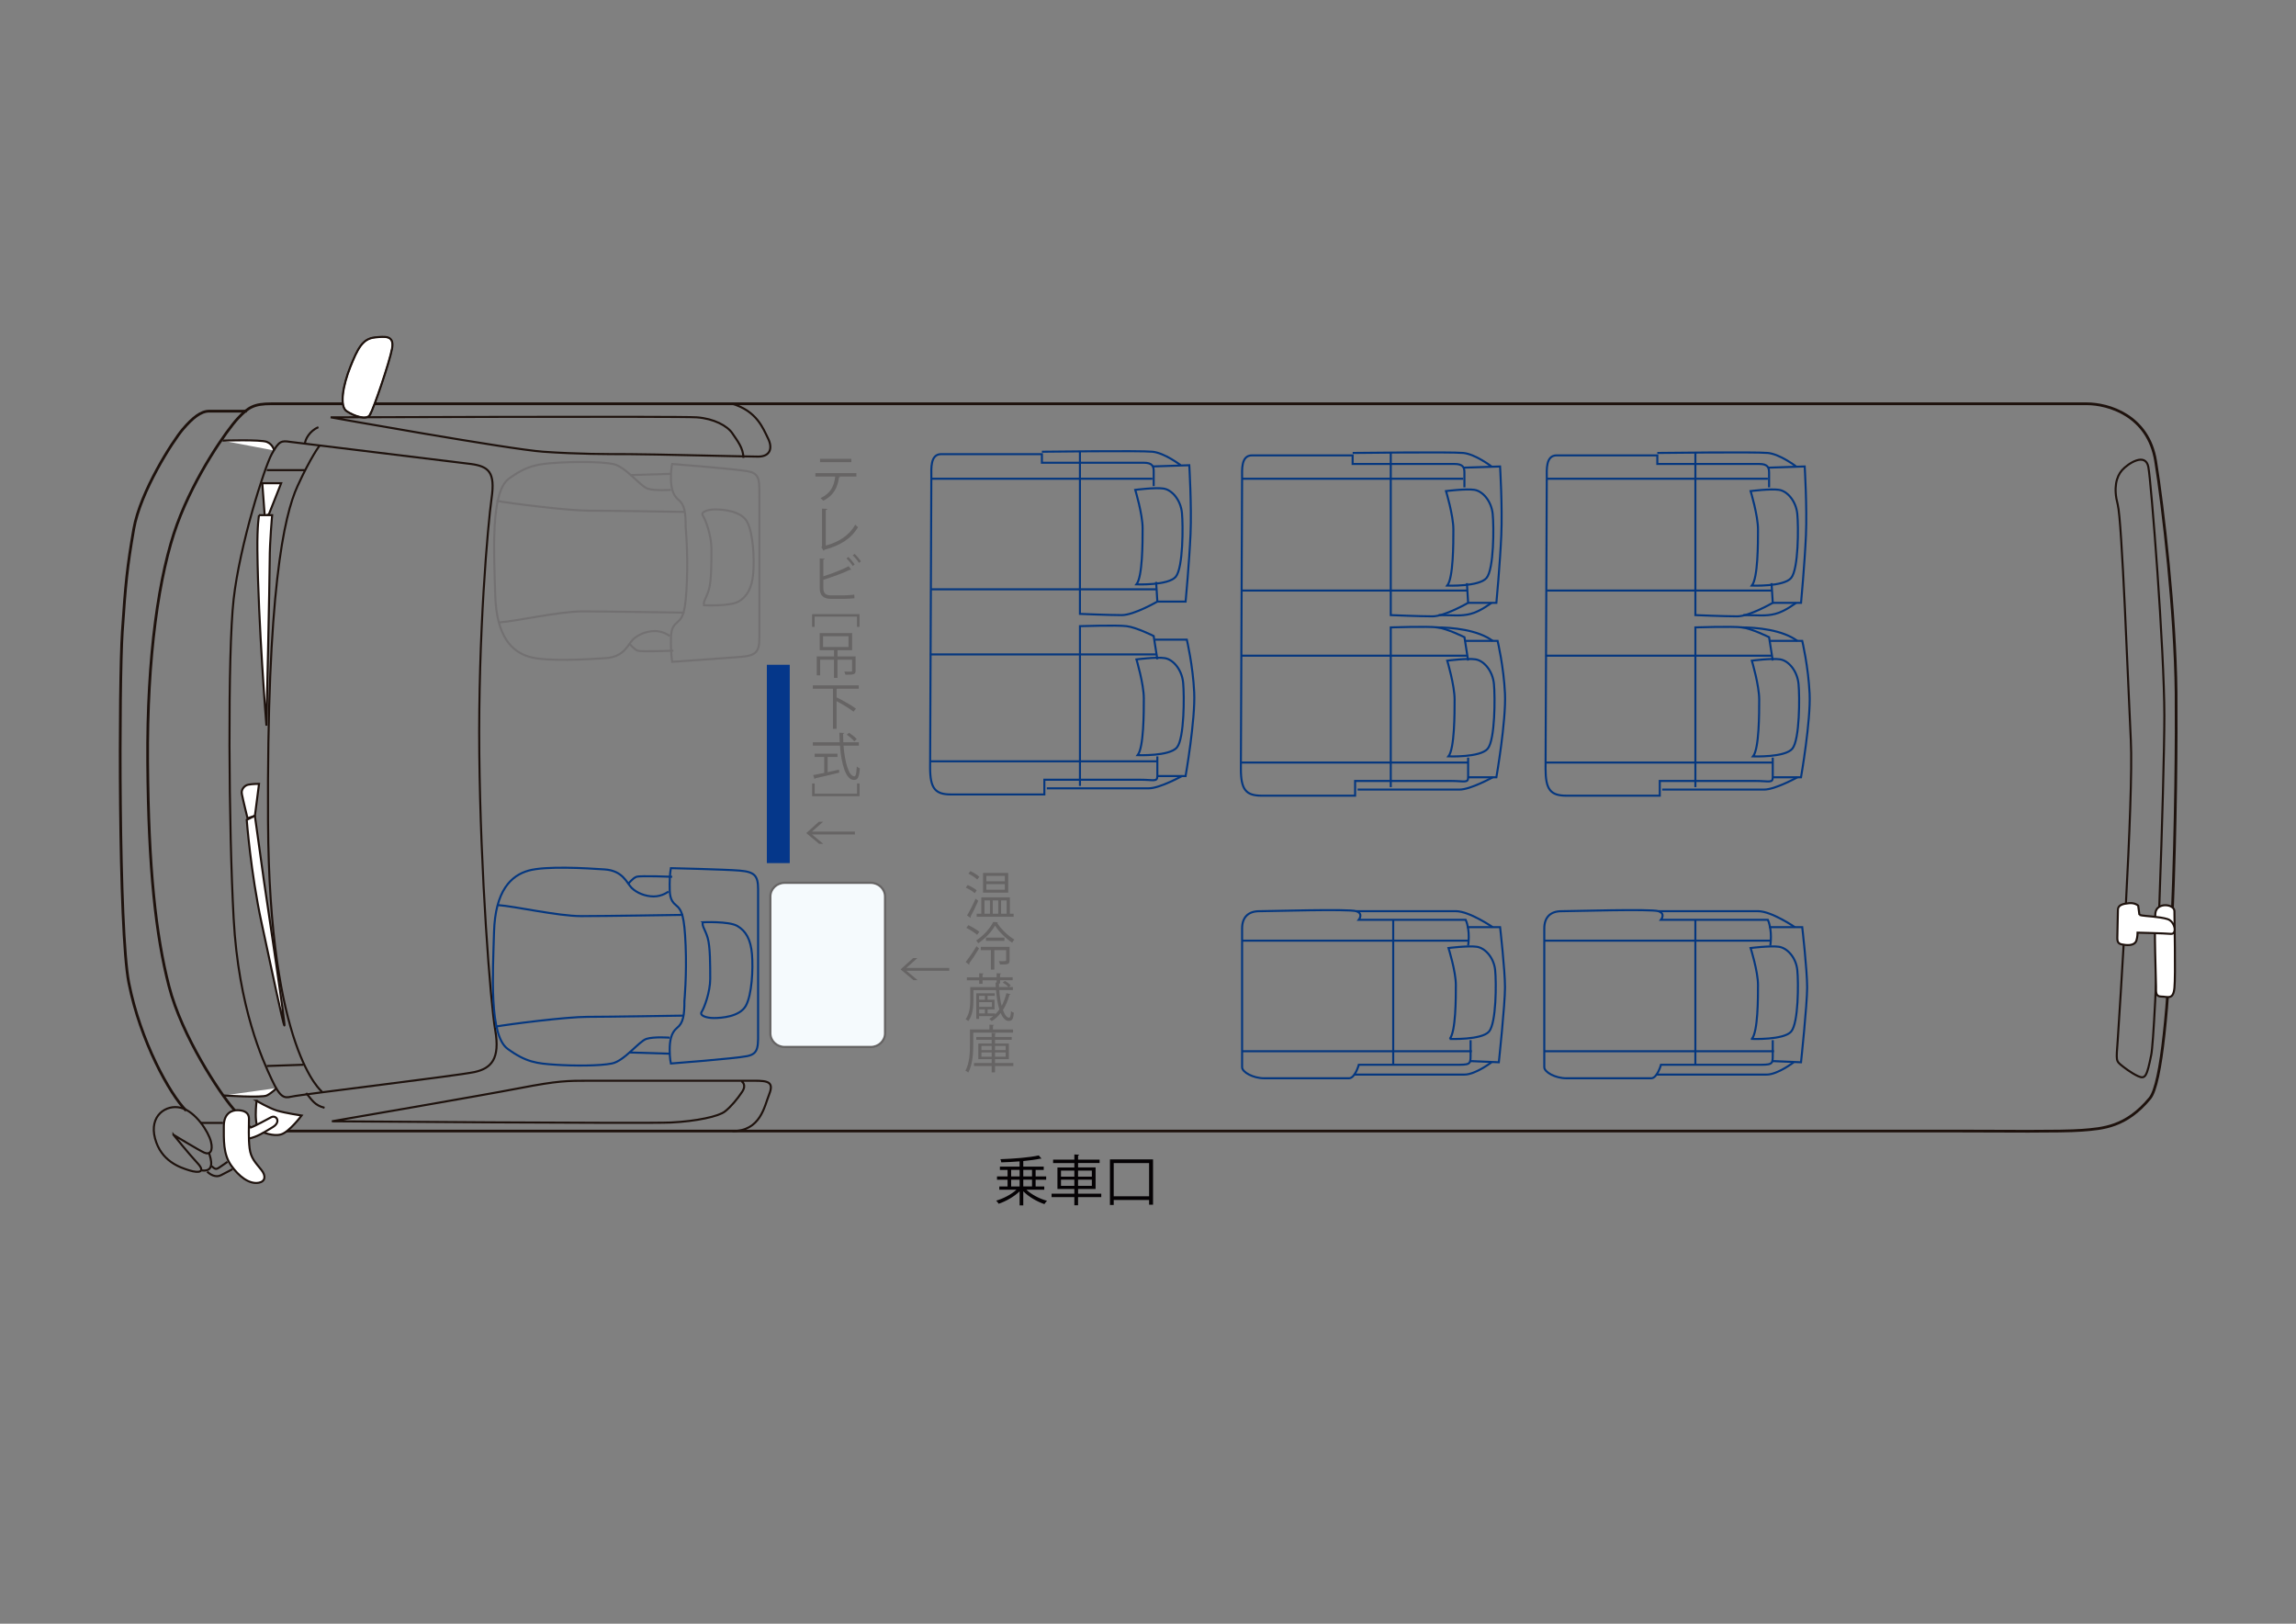 <?xml version="1.0" encoding="UTF-8"?>
<svg id="_レイヤー_1" data-name="レイヤー 1" xmlns="http://www.w3.org/2000/svg" version="1.1" viewBox="0 0 841.89 595.27">
  <rect x="0" y="0" width="841.89" height="595.27" fill="#808080" stroke="none"/>
  <defs>
    <style>
      .cls-1 {
        fill: #050204;
      }

      .cls-1, .cls-2, .cls-3, .cls-4, .cls-5 {
        stroke-width: 0px;
      }

      .cls-6, .cls-7, .cls-8, .cls-9, .cls-10, .cls-11 {
        fill: none;
      }

      .cls-6, .cls-10, .cls-11 {
        stroke: #1e120d;
      }

      .cls-2 {
        fill: #f5fafd;
      }

      .cls-7 {
        stroke: #727071;
      }

      .cls-7, .cls-8, .cls-10 {
        stroke-width: .75px;
      }

      .cls-8 {
        stroke: #05377f;
      }

      .cls-3 {
        fill: #666464;
      }

      .cls-9 {
        stroke: #666464;
        stroke-width: .8px;
      }

      .cls-4 {
        fill: #fff;
      }

      .cls-11 {
        stroke-width: .5px;
      }

      .cls-5 {
        fill: #05378a;
      }
    </style>
  </defs>
  <path class="cls-10" d="M778.38,390.96c-2.67-2.11-2.41-1.81-1.86-9.62.53-7.81,5.87-88.88,4.81-109.89-1.07-21.02-3.21-80.47-4.81-86.49-1.61-6-.54-10.2,1.6-12.6,2.14-2.41,8.55-6.61,9.62-1.21,1.07,5.4,5.88,67.26,5.88,91.28s-3.21,116.5-4.81,124.31c-1.6,7.81-2.13,9.01-4.8,7.81-2.67-1.2-5.62-3.59-5.62-3.59Z"/>
  <path class="cls-6" d="M90.47,150.74h-13.81c-3,0-6,2.4-9.6,6.6-3.61,4.21-15.62,22.83-18.02,36.64-2.4,13.82-3,19.82-4.2,37.83-1.2,18.02-1.4,109.22,2.4,128.52,4.21,21.32,15.02,40.84,21.02,46.84"/>
  <line class="cls-10" x1="73.66" y1="411.68" x2="81.76" y2="411.68"/>
  <path class="cls-6" d="M85.37,406.27c-4.56-5.32-18.62-26.12-23.42-44.74-4.8-18.62-7.51-42.94-7.81-81.98-.3-39.03,4.2-69.36,10.81-87.38,6.61-18.01,18.32-34.53,22.22-38.73,3.9-4.21,6.01-5.41,12.31-5.41h665.71c7.81,0,22.52,4.21,25.23,21.02,2.71,16.81,7.2,55.25,7.5,84.98.3,29.72-.9,138.12-9.61,148.63-8.71,10.51-17.11,11.11-24.93,11.71-7.8.59-29.43.29-45.64.29H95.28c-3.6,0-6.31-4.2-9.91-8.41Z"/>
  <path class="cls-10" d="M63.6,416.03s9.24,5.62,11.26,6.53c2.03.91,3.38-.45,2.48-4.05-.91-3.6-5.63-11.04-11.03-12.38-5.41-1.36-11.71,2.92-9.46,11.25,2.25,8.34,9.01,10.59,12.61,11.71,3.47,1.07,6.08.67,2.92-2.71-3.15-3.38-8.78-10.36-8.78-10.36Z"/>
  <path class="cls-10" d="M76.66,422.78c.68,2.03,2.26,6.98-2.7,6.31"/>
  <path class="cls-10" d="M77.56,427.51c1.35,1.13,1.58,1.36,2.92.46,1.36-.9,2.93-2.03,2.93-2.03"/>
  <path class="cls-10" d="M75.98,429.54c1.13,1.13,3.15,2.25,4.96,1.35,1.8-.89,4.28-2.25,4.28-2.25"/>
  <path class="cls-4" d="M94.08,403.57s4.51,2.7,7.51,3.6c3,.9,9,1.8,9,1.8,0,0-4.5,6-7.5,6.91-3.01.9-6.91-.9-7.81-1.2-.9-.29-1.5-3.3-1.5-6.01s.3-5.1.3-5.1"/>
  <path class="cls-10" d="M94.08,403.57s4.51,2.7,7.51,3.6c3,.9,9,1.8,9,1.8,0,0-4.5,6-7.5,6.91-3.01.9-6.91-.9-7.81-1.2-.9-.29-1.5-3.3-1.5-6.01s.3-5.1.3-5.1Z"/>
  <path class="cls-4" d="M91.68,413.48c2.4-.9,6-3,7.8-3.91,1.8-.9,3.68,1.71.6,3.61-3.9,2.41-6.01,3.6-8.71,4.21"/>
  <path class="cls-10" d="M91.68,413.48c2.4-.9,6-3,7.8-3.91,1.8-.9,3.68,1.71.6,3.61-3.9,2.41-6.01,3.6-8.71,4.21"/>
  <polygon class="cls-4" points="97.08 189.18 96.18 177.16 103.09 177.16 98.58 188.57 97.08 189.18"/>
  <polygon class="cls-10" points="97.08 189.18 96.18 177.16 103.09 177.16 98.58 188.57 97.08 189.18"/>
  <path class="cls-4" d="M95.8,428.87c-2.2-2.75-3.83-4.28-4.28-7.88-.45-3.61-.23-8.11-.23-10.81s-2.48-3.16-4.28-3.16-4.94.9-4.94,5.86-.26,10.22,2.7,14.41c2.7,3.83,6.53,6.99,10.14,6.31,2.38-.45,2.7-2.48.9-4.73"/>
  <path class="cls-10" d="M95.8,428.87c-2.2-2.75-3.83-4.28-4.28-7.88-.45-3.61-.23-8.11-.23-10.81s-2.48-3.16-4.28-3.16-4.94.9-4.94,5.86-.26,10.22,2.7,14.41c2.7,3.83,6.53,6.99,10.14,6.31,2.38-.45,2.7-2.48.9-4.73Z"/>
  <path class="cls-4" d="M94.98,188.87h4.81s-.9,9.6-.9,16.52-1.2,60.65-1.2,60.65c0,0-3.01-37.54-3.31-64.26-.1-9.31.6-12.91.6-12.91"/>
  <path class="cls-10" d="M94.98,188.87h4.81s-.9,9.6-.9,16.52-1.2,60.65-1.2,60.65c0,0-3.01-37.54-3.31-64.26-.1-9.31.6-12.91.6-12.91Z"/>
  <path class="cls-4" d="M88.67,290.97c-.29-1.47.9-3.01,2.4-3.3,1.51-.3,3.91-.3,3.91-.3l-1.51,11.71-2.7.91s-1.5-6.02-2.11-9.01"/>
  <path class="cls-10" d="M88.67,290.97c-.29-1.47.9-3.01,2.4-3.3,1.51-.3,3.91-.3,3.91-.3l-1.51,11.71-2.7.91s-1.5-6.02-2.11-9.01Z"/>
  <path class="cls-4" d="M93.47,299.07l-3,1.5s1.5,19.52,5.4,37.54c3.91,18.01,7.81,36.93,8.4,37.84.6.9-6-42.64-7.51-53.15-1.5-10.52-3.31-23.73-3.31-23.73"/>
  <path class="cls-10" d="M93.47,299.07l-3,1.5s1.5,19.52,5.4,37.54c3.91,18.01,7.81,36.93,8.4,37.84.6.9-6-42.64-7.51-53.15-1.5-10.52-3.31-23.73-3.31-23.73Z"/>
  <path class="cls-4" d="M81.61,161.54s13.96-.45,16.22.46c2.25.9,2.7,3.15,2.7,3.15"/>
  <path class="cls-10" d="M81.61,161.54s13.96-.45,16.22.46c2.25.9,2.7,3.15,2.7,3.15"/>
  <path class="cls-4" d="M82.07,401.62s13.96.9,15.76,0c1.8-.9,3.6-2.71,3.6-2.71"/>
  <path class="cls-10" d="M82.07,401.62s13.96.9,15.76,0c1.8-.9,3.6-2.71,3.6-2.71"/>
  <path class="cls-10" d="M106.84,402.06c-2.64.59-4.06.46-7.21-6.31-3.15-6.75-12.16-26.12-13.96-59.01-1.81-32.87-2.25-97.28,0-117.1,2.25-19.82,11.26-48.2,13.96-53.15,2.7-4.96,3.6-4.96,6.76-4.5,3.15.45,59.46,7.21,66.21,8.1,6.75.9,9.01,3.15,7.65,12.61-1.35,9.46-4.95,50-4.5,93.69.45,43.69,4.05,90.98,5.85,101.34,1.8,10.36-1.36,13.96-7.66,15.31-6.31,1.36-63.06,8.11-67.11,9.01Z"/>
  <path class="cls-10" d="M118.1,400.26s-19.38-14.86-19.82-99.08c-.45-84.23,5.86-112.15,10.81-122.96,4.95-10.81,8.1-14.86,8.1-14.86"/>
  <line class="cls-10" x1="111.79" y1="172.36" x2="97.83" y2="172.36"/>
  <line class="cls-10" x1="97.83" y1="390.81" x2="111.34" y2="390.35"/>
  <path class="cls-10" d="M271.91,396.43s2.02,1.12.23,3.83c-1.8,2.71-4.06,5.41-6.31,7.21-2.25,1.8-10.36,3.6-19.82,4.06-9.45.44-124.31-.45-124.31-.45,0,0,54.95-9.45,68.91-12.16,13.97-2.71,17.57-2.71,25.22-2.71h60.81c4.95,0,7.21.46,5.41,4.96-1.8,4.51-3.16,13.51-13.52,13.51"/>
  <path class="cls-4" d="M790.33,334.73c-.52,4.7.23,24.55.23,26.8s-.23,3.83,2.02,3.83,4.28,1.35,4.73-3.15c.45-4.51,0-25.46,0-28.15s-6.54-3.38-6.98.68"/>
  <path class="cls-10" d="M790.33,334.73c-.52,4.7.23,24.55.23,26.8s-.23,3.83,2.02,3.83,4.28,1.35,4.73-3.15c.45-4.51,0-25.46,0-28.15s-6.54-3.38-6.98.68Z"/>
  <path class="cls-4" d="M784.47,335.41l-.45-3.39s-1.13-1.12-3.37-.9c-2.26.22-4.06.68-4.06,2.47s-.22,8.33-.22,10.36.9,2.25,2.93,2.48c2.03.22,3.59-.23,4.06-1.58.44-1.34.44-2.93.44-2.93,0,0,9.68.23,12.16.45,2.48.22,1.58-4.51-1.13-5.4-2.7-.9-8.56-1.13-9.46-1.35l-.9-.22Z"/>
  <path class="cls-10" d="M784.47,335.41l-.45-3.39s-1.13-1.12-3.37-.9c-2.26.22-4.06.68-4.06,2.47s-.22,8.33-.22,10.36.9,2.25,2.93,2.48c2.03.22,3.59-.23,4.06-1.58.44-1.34.44-2.93.44-2.93,0,0,9.68.23,12.16.45,2.48.22,1.58-4.51-1.13-5.4-2.7-.9-8.56-1.13-9.46-1.35l-.9-.22Z"/>
  <path class="cls-10" d="M268.53,148.04c9.01,2.7,11.26,9.01,13.06,12.61,1.81,3.6.9,6.75-3.6,6.75s-39.18-.9-47.29-.9-18.92,0-31.53-.89c-12.61-.91-77.92-12.61-77.92-12.61,0,0,127.91-.45,134.22,0,6.3.45,11.26,3.15,13.06,5.85,1.8,2.7,4.05,5.4,4.05,9.01"/>
  <path class="cls-10" d="M111.79,162.9c0-1.8,1.8-4.96,4.96-6.3"/>
  <path class="cls-10" d="M112.24,400.72c2.25,2.7,3.15,4.5,6.76,5.41"/>
  <path class="cls-7" d="M245.56,233.17s-2.25-1.81-5.41-1.81-6.31,1.35-8.11,3.15c-1.8,1.81-3.15,6.31-9.91,6.77-6.75.45-21.61,1.35-27.92-.45-6.31-1.8-12.16-7.21-12.61-22.52-.45-15.32-1.8-37.83,4.95-42.79,6.76-4.96,10.82-5.41,17.57-5.86,6.76-.44,16.22-.44,20.72.46,4.5.9,9.91,8.11,12.61,9.01,2.7.9,8.55.45,8.55.45"/>
  <path class="cls-7" d="M182.05,183.62c4.96.9,26.12,3.6,33.78,3.6s35.13.45,35.13.45"/>
  <path class="cls-7" d="M250.96,224.61s-28.83-.46-37.38-.46-24.33,3.6-30.63,4.06"/>
  <path class="cls-7" d="M251.42,193.08c0-5.4-.45-8.11-2.7-9.91-2.25-1.8-2.71-4.95-2.71-8.11s.46-4.95.46-4.95c0,0,23.42,1.8,27.92,2.7,4.5.9,4.05,3.61,4.05,10.81v50.44c0,4.96-1.35,6.31-6.76,6.76-5.4.45-25.22,1.81-25.22,1.81,0,0-.46-3.16-.46-6.76s0-5.85,2.26-7.66c2.25-1.8,3.15-4.05,3.6-14.87.45-10.8-.45-20.26-.45-20.26Z"/>
  <path class="cls-7" d="M230.7,235.86s1.8,2.25,3.15,2.7c1.35.45,13.06,0,13.06,0"/>
  <path class="cls-7" d="M258.17,221.9s9.46.45,12.61-1.35c3.15-1.8,4.96-4.95,5.41-10.36.45-5.4,0-14.87-2.26-18.92-2.25-4.05-9.01-4.5-11.71-4.5s-5.4.9-4.5,2.25c.9,1.35,3.15,7.2,3.15,12.16s0,11.7-.9,14.86c-.9,3.15-2.25,4.5-1.8,5.85Z"/>
  <line class="cls-7" x1="231.15" y1="174.17" x2="246.01" y2="173.71"/>
  <path class="cls-8" d="M245.11,326.85s-2.25,1.8-5.4,1.8-6.31-1.35-8.11-3.15c-1.8-1.8-3.15-6.31-9.91-6.76-6.76-.45-21.62-1.35-27.93.45-6.3,1.8-12.16,7.21-12.61,22.52-.45,15.32-1.8,37.84,4.95,42.78,6.76,4.96,10.81,5.41,17.57,5.85,6.75.46,16.21.46,20.71-.45,4.51-.9,9.91-8.11,12.61-9.01,2.71-.9,8.56-.45,8.56-.45"/>
  <path class="cls-8" d="M181.61,376.39c4.95-.9,26.12-3.6,33.78-3.6s35.13-.45,35.13-.45"/>
  <path class="cls-8" d="M250.52,335.41s-28.83.45-37.39.45-24.31-3.61-30.62-4.05"/>
  <path class="cls-8" d="M250.96,366.93c0,5.41-.45,8.11-2.7,9.91-2.26,1.8-2.7,4.95-2.7,8.11s.44,4.95.44,4.95c0,0,23.43-1.8,27.92-2.7,4.51-.9,4.06-3.6,4.06-10.81v-50.45c0-4.96-1.35-6.31-6.76-6.76-5.4-.45-25.23-.9-25.23-.9,0,0-.44,2.26-.44,5.86s0,5.85,2.25,7.66c2.26,1.8,3.15,4.05,3.61,14.86.45,10.81-.45,20.27-.45,20.27Z"/>
  <path class="cls-8" d="M230.25,324.15s1.8-2.26,3.15-2.71c1.35-.46,13.07,0,13.07,0"/>
  <path class="cls-8" d="M257.72,338.11s9.46-.44,12.61,1.35c3.15,1.81,4.95,4.95,5.4,10.36.45,5.4,0,14.85-2.25,18.91-2.25,4.05-9.01,4.5-11.71,4.5s-5.4-.89-4.5-2.25c.9-1.35,3.15-7.21,3.15-12.16s0-11.71-.9-14.86c-.9-3.15-2.25-4.5-1.8-5.85Z"/>
  <line class="cls-8" x1="230.7" y1="385.85" x2="245.56" y2="386.3"/>
  <path class="cls-8" d="M650.03,381.35v5.86c0,3.15-.45,3.15-5.86,3.15h-35.13s-1.35,4.95-3.6,4.95h-31.08c-4.05,0-8.1-2.25-8.1-4.05v-50.89c0-4.06,2.24-6.31,6.3-6.31s32.88-.9,35.59,0c2.7.9.89,3.15.89,3.15h39.19c1.8,4.06.9,9.45.9,9.45"/>
  <line class="cls-8" x1="649.58" y1="344.86" x2="566.26" y2="344.86"/>
  <line class="cls-8" x1="621.65" y1="337.21" x2="621.65" y2="390.35"/>
  <line class="cls-8" x1="566.26" y1="385.4" x2="650.48" y2="385.4"/>
  <path class="cls-8" d="M648.67,339.91h12.17s1.8,15.76,1.8,22.07-2.25,27.47-2.25,27.47l-10.81-.45"/>
  <path class="cls-8" d="M607.24,393.96h40.54c4.05,0,9.91-4.5,9.91-4.5"/>
  <path class="cls-8" d="M658.14,339.91s-8.56-5.86-13.52-5.86h-36.48"/>
  <path class="cls-8" d="M642.37,380.89s11.71.45,14.41-2.7c2.71-3.16,2.71-18.02,2.25-22.52-.44-4.51-3.59-8.11-6.75-8.57-3.15-.45-10.37.46-10.37.46,0,0,2.71,8.56,2.71,13.51s0,17.12-2.25,19.82Z"/>
  <path class="cls-8" d="M539.23,381.35v5.86c0,3.15-.45,3.15-5.86,3.15h-35.13s-1.35,4.95-3.61,4.95h-31.08c-4.05,0-8.1-2.25-8.1-4.05v-50.89c0-4.06,2.25-6.31,6.3-6.31s32.88-.9,35.59,0c2.7.9.9,3.15.9,3.15h39.19c1.8,4.06.9,9.45.9,9.45"/>
  <line class="cls-8" x1="538.78" y1="344.86" x2="455.46" y2="344.86"/>
  <line class="cls-8" x1="510.86" y1="337.21" x2="510.86" y2="390.35"/>
  <line class="cls-8" x1="455.46" y1="385.4" x2="539.68" y2="385.4"/>
  <path class="cls-8" d="M537.88,339.91h12.17s1.8,15.76,1.8,22.07-2.26,27.47-2.26,27.47l-10.8-.45"/>
  <path class="cls-8" d="M496.44,393.96h40.54c4.05,0,9.91-4.5,9.91-4.5"/>
  <path class="cls-8" d="M547.34,339.91s-8.56-5.86-13.52-5.86h-36.48"/>
  <path class="cls-8" d="M531.57,380.89s11.71.45,14.42-2.7c2.7-3.16,2.7-18.02,2.25-22.52-.45-4.51-3.6-8.11-6.75-8.57-3.16-.45-10.36.46-10.36.46,0,0,2.7,8.56,2.7,13.51s0,17.12-2.25,19.82Z"/>
  <line class="cls-8" x1="422.57" y1="175.51" x2="341.5" y2="175.51"/>
  <path class="cls-8" d="M424.37,277.31v7.2c0,2.25-1.35,1.35-6.3,1.35h-35.13v5.4h-34.23c-5.86,0-7.66-2.25-7.66-9.9s.45-104.05.45-106.75-.45-8.11,3.6-8.11h36.94v3.15h37.39c3.15,0,3.6,1.36,3.6,3.16v5.4"/>
  <path class="cls-8" d="M383.84,289.01h37.38c4.05,0,12.17-4.5,12.17-4.5"/>
  <path class="cls-8" d="M424.37,284.51h10.36s3.61-20.72,3.15-30.62c-.45-9.91-2.7-19.38-2.7-19.38h-11.71"/>
  <path class="cls-8" d="M424.37,241.72l-1.35-8.55s-6.3-3.16-9.91-3.61c-3.6-.45-17.11,0-17.11,0v58.56"/>
  <path class="cls-8" d="M423.92,213.34l.45,7.21s-8.56,4.96-13.07,4.96-15.31-.45-15.31-.45v-59.45"/>
  <path class="cls-8" d="M422.57,171.01l13.51-.45s.9,14.87.46,25.22c-.46,10.37-1.8,24.77-1.8,24.77h-10.36"/>
  <path class="cls-8" d="M432.93,170.56s-5.86-4.51-10.36-4.95c-4.5-.46-40.53,0-40.53,0"/>
  <line class="cls-8" x1="341.5" y1="216.05" x2="423.92" y2="216.05"/>
  <line class="cls-8" x1="341.05" y1="279.11" x2="424.37" y2="279.11"/>
  <line class="cls-8" x1="423.92" y1="239.92" x2="341.05" y2="239.92"/>
  <path class="cls-8" d="M417.17,276.85s11.71.48,14.4-2.85c2.71-3.32,2.71-18.97,2.26-23.71-.45-4.74-3.61-8.54-6.76-9.01-3.15-.48-10.36.47-10.36.47,0,0,2.7,9.01,2.7,14.24s0,18.01-2.25,20.86Z"/>
  <path class="cls-8" d="M416.72,214.24s11.71.47,14.41-2.8c2.71-3.28,2.71-18.73,2.26-23.42-.46-4.69-3.61-8.43-6.76-8.91-3.15-.46-10.36.48-10.36.48,0,0,2.7,8.89,2.7,14.04s0,17.8-2.25,20.61Z"/>
  <path class="cls-8" d="M538.33,277.75v7.21c0,2.25-1.35,1.35-6.31,1.35h-35.13v5.4h-34.23c-5.86,0-7.66-2.25-7.66-9.91s.45-104.04.45-106.75-.45-8.1,3.6-8.1h36.93v3.15h37.38c3.15,0,3.61,1.35,3.61,3.15v5.41"/>
  <path class="cls-8" d="M497.8,289.47h37.38c4.05,0,12.16-4.5,12.16-4.5"/>
  <path class="cls-8" d="M538.33,284.96h10.36s3.6-20.72,3.15-30.63c-.45-9.91-2.7-19.37-2.7-19.37h-11.71"/>
  <path class="cls-8" d="M538.33,242.17l-1.35-8.56s-6.31-3.15-9.91-3.6c-3.61-.45-17.11,0-17.11,0v58.56"/>
  <path class="cls-8" d="M537.88,213.8l.45,7.21s-8.55,4.95-13.06,4.95-15.31-.45-15.31-.45v-59.46"/>
  <path class="cls-8" d="M536.52,171.46l13.52-.45s.9,14.86.45,25.22c-.45,10.36-1.8,24.78-1.8,24.78h-10.36"/>
  <path class="cls-8" d="M527.52,225.51c5.86,0,8.11.45,11.71-.45,3.61-.9,7.66-4.05,7.66-4.05"/>
  <path class="cls-8" d="M526.61,230.01c5.86,0,15.32.9,20.73,4.96"/>
  <path class="cls-8" d="M546.89,171.01s-5.86-4.51-10.36-4.95c-4.5-.45-40.53,0-40.53,0"/>
  <line class="cls-8" x1="455.46" y1="216.5" x2="537.88" y2="216.5"/>
  <line class="cls-8" x1="455" y1="279.56" x2="538.33" y2="279.56"/>
  <line class="cls-8" x1="537.88" y1="240.38" x2="455" y2="240.38"/>
  <path class="cls-8" d="M531.12,277.3s11.71.48,14.41-2.84c2.71-3.33,2.71-18.98,2.26-23.72-.45-4.74-3.6-8.53-6.76-9.01-3.15-.48-10.36.48-10.36.48,0,0,2.7,9.01,2.7,14.22s0,18.03-2.25,20.87Z"/>
  <path class="cls-8" d="M530.67,214.69s11.71.48,14.42-2.81c2.71-3.27,2.71-18.73,2.25-23.42-.45-4.68-3.61-8.43-6.76-8.89-3.15-.46-10.36.47-10.36.47,0,0,2.7,8.9,2.7,14.05s0,17.79-2.25,20.6Z"/>
  <path class="cls-8" d="M650.03,277.75v7.21c0,2.25-1.35,1.35-6.3,1.35h-35.13v5.4h-34.23c-5.85,0-7.65-2.25-7.65-9.91s.45-104.04.45-106.75-.45-8.1,3.6-8.1h36.93v3.15h37.38c3.15,0,3.6,1.35,3.6,3.15v5.41"/>
  <path class="cls-8" d="M609.49,289.47h37.39c4.06,0,12.16-4.5,12.16-4.5"/>
  <path class="cls-8" d="M650.03,284.96h10.36s3.61-20.72,3.15-30.63c-.46-9.91-2.7-19.37-2.7-19.37h-11.71"/>
  <path class="cls-8" d="M650.03,242.17l-1.35-8.56s-6.3-3.15-9.91-3.6c-3.6-.45-17.11,0-17.11,0v58.56"/>
  <path class="cls-8" d="M649.58,213.8l.45,7.21s-8.56,4.95-13.06,4.95-15.31-.45-15.31-.45v-59.46"/>
  <path class="cls-8" d="M648.23,171.46l13.51-.45s.9,14.86.46,25.22c-.46,10.36-1.8,24.78-1.8,24.78h-10.37"/>
  <path class="cls-8" d="M639.22,225.51c5.85,0,8.1.45,11.71-.45,3.6-.9,7.65-4.05,7.65-4.05"/>
  <path class="cls-8" d="M638.32,230.01c5.86,0,15.31.9,20.72,4.96"/>
  <path class="cls-8" d="M658.59,171.01s-5.86-4.51-10.36-4.95c-4.5-.45-40.54,0-40.54,0"/>
  <line class="cls-8" x1="567.15" y1="216.5" x2="649.58" y2="216.5"/>
  <line class="cls-8" x1="566.71" y1="279.56" x2="650.03" y2="279.56"/>
  <line class="cls-8" x1="649.58" y1="240.38" x2="566.71" y2="240.38"/>
  <path class="cls-8" d="M642.82,277.3s11.71.48,14.41-2.84c2.7-3.33,2.7-18.98,2.25-23.72-.46-4.74-3.6-8.53-6.76-9.01-3.15-.48-10.36.48-10.36.48,0,0,2.7,9.01,2.7,14.22s0,18.03-2.25,20.87Z"/>
  <path class="cls-8" d="M642.37,214.69s11.71.48,14.41-2.81c2.71-3.27,2.71-18.73,2.25-23.42-.44-4.68-3.59-8.43-6.75-8.89-3.15-.46-10.37.47-10.37.47,0,0,2.71,8.9,2.71,14.05s0,17.79-2.25,20.6Z"/>
  <line class="cls-8" x1="536.52" y1="175.51" x2="455.46" y2="175.51"/>
  <line class="cls-8" x1="648.23" y1="175.51" x2="567.15" y2="175.51"/>
  <path class="cls-4" d="M135.66,152.09c-1.24,2.08-5.85.45-8.56-1.35-2.7-1.8-1.34-9.46,1.35-16.22,2.7-6.75,4.5-10.36,9.01-10.81,3.59-.36,7.21-.9,6.3,4.06-.9,4.95-6.76,22.07-8.11,24.32"/>
  <path class="cls-10" d="M135.66,152.09c-1.24,2.08-5.85.45-8.56-1.35-2.7-1.8-1.34-9.46,1.35-16.22,2.7-6.75,4.5-10.36,9.01-10.81,3.59-.36,7.21-.9,6.3,4.06-.9,4.95-6.76,22.07-8.11,24.32Z"/>
  <path class="cls-11" d="M135.66,152.09c-1.24,2.08-5.85.45-8.56-1.35-2.7-1.8-1.34-9.46,1.35-16.22,2.7-6.75,4.5-10.36,9.01-10.81,3.59-.36,7.21-.9,6.3,4.06-.9,4.95-6.76,22.07-8.11,24.32Z"/>
  <path class="cls-2" d="M319.27,323.65c2.9,0,5.26,2.25,5.26,5.02v50.16c0,2.78-2.36,5.01-5.26,5.01h-31.54c-2.91,0-5.26-2.24-5.26-5.01v-50.16c0-2.77,2.35-5.02,5.26-5.02h31.54Z"/>
  <path class="cls-9" d="M319.27,323.65c2.9,0,5.26,2.25,5.26,5.02v50.16c0,2.78-2.36,5.01-5.26,5.01h-31.54c-2.91,0-5.26-2.24-5.26-5.01v-50.16c0-2.77,2.35-5.02,5.26-5.02h31.54Z"/>
  <rect class="cls-5" x="281.19" y="243.72" width="8.39" height="72.71"/>
  <path class="cls-3" d="M354.83,324.47c1.17.49,2.6,1.3,3.31,1.94l-.73,1.04c-.68-.64-2.09-1.51-3.28-2.03l.7-.94ZM354.59,335.64c.9-1.49,2.18-4.01,3.13-6.18l.98.77c-.85,2-2,4.35-2.82,5.8.08.09.09.19.09.26s-.02.15-.06.21l-1.32-.87ZM355.83,319.35c1.15.55,2.58,1.41,3.26,2.09-.41.55-.58.79-.75,1.02-.68-.68-2.07-1.6-3.24-2.18l.73-.92ZM370.31,334.98h1.37v1.13h-13.56v-1.13h1.71v-5.99h10.47v5.99ZM369.69,320.03v7.23h-9.23v-7.23h9.23ZM360.99,330.1v4.88h2.01v-4.88h-2.01ZM368.45,323.11v-2h-6.78v2h6.78ZM368.45,326.18v-2.03h-6.78v2.03h6.78ZM366.04,330.1h-2.02v4.88h2.02v-4.88ZM369.11,330.1h-2.03v4.88h2.03v-4.88Z"/>
  <path class="cls-3" d="M354.08,352.69c1.11-1.38,2.75-3.75,3.97-5.78l.94.81c-1.13,1.92-2.58,4.12-3.6,5.48.06.09.08.19.08.26s-.02.15-.08.23l-1.32-1ZM355.08,339.17c1.39.66,3.14,1.68,4.01,2.45l-.79,1.11c-.85-.75-2.58-1.86-3.95-2.56l.73-1ZM365.94,338.1c-.02.15-.13.23-.32.26,1.43,2.24,4.05,4.75,6.31,6.1-.28.3-.6.77-.79,1.15-2.32-1.53-4.88-4.05-6.27-6.25-1.22,2.13-3.58,4.76-6.18,6.46-.17-.3-.49-.77-.73-1.04,2.58-1.64,5.08-4.42,6.23-6.76l1.75.08ZM370.18,347.12v4.97c0,1.47-.6,1.51-3.52,1.51-.04-.38-.21-.87-.4-1.22.49.02.92.02,1.3.02q1.37,0,1.37-.32v-3.75h-4.33v7.16h-1.26v-7.16h-3.71v-1.21h10.54ZM361.54,343.73h6.76v1.19h-6.76v-1.19Z"/>
  <path class="cls-3" d="M366.41,363c.15,2.32.47,4.24.87,5.76.75-1.38,1.34-2.94,1.75-4.65l1.53.38c-.04.13-.19.21-.41.21-.55,2.09-1.36,3.97-2.39,5.59.68,1.86,1.49,2.81,2.2,2.81.43,0,.64-.49.75-2.41.28.24.73.53,1.05.6-.23,2.54-.72,2.99-1.88,2.99s-2.15-1-2.94-2.88c-.94,1.19-2.03,2.18-3.3,2.96-.21-.24-.62-.62-.9-.83.53-.3,1.02-.64,1.47-1.02h-5.2v1.02h-1.02v-9.36h6.78v.92h-2.64v1.41h2.54v3.54h-2.54v1.49h2.77v.36c.56-.55,1.07-1.15,1.54-1.81-.56-1.83-1-4.2-1.22-7.08h-8.28v3.63c0,2.35-.26,5.57-1.88,7.72-.21-.21-.72-.53-1-.68,1.52-2.03,1.71-4.88,1.71-7.04v-4.75h9.36c-.02-.55-.06-1.09-.08-1.68l.4.02v-.83h-5.16v1.3h-1.24v-1.3h-4.52v-1.09h4.52v-1.49l1.62.09c-.02.13-.13.23-.38.26v1.13h5.16v-1.49l1.64.09c-.02.15-.13.23-.38.26v1.13h4.61v1.09h-4.61v1.21h-.41c.02.43.02.87.04,1.28h3.43c-.45-.53-1.32-1.21-2.07-1.66l.77-.58c.79.43,1.71,1.11,2.15,1.64l-.7.6h1.49v1.11h-4.99ZM361.14,365.09h-2.13v1.41h2.13v-1.41ZM363.72,369.14v-1.73h-4.71v1.73h4.71ZM359.01,370.05v1.49h2.13v-1.49h-2.13Z"/>
  <path class="cls-3" d="M371.46,378.57h-14.59v4.52c0,2.96-.25,7.25-1.83,10.13-.23-.23-.75-.58-1.04-.7,1.51-2.75,1.66-6.63,1.66-9.43v-5.67h7.14v-1.77l1.68.11c-.02.13-.11.23-.38.26v1.39h7.36v1.15ZM371.57,389.72v1.09h-6.72v2.33h-1.22v-2.33h-6.48v-1.09h6.48v-1.41h-4.9v-5.74h4.9v-1.36h-5.65v-1.04h5.65v-1.47l1.58.11c-.02.13-.11.21-.36.25v1.11h6.12v1.04h-6.12v1.36h5.08v5.74h-5.08v1.41h6.72ZM359.88,383.45v1.53h3.75v-1.53h-3.75ZM359.88,387.4h3.75v-1.56h-3.75v1.56ZM368.75,383.45h-3.9v1.53h3.9v-1.53ZM368.75,387.4v-1.56h-3.9v1.56h3.9Z"/>
  <path class="cls-3" d="M295.64,305.43l4.62-4.17h1.56l-4.08,3.62h15.74v1.05h-15.72l4.11,3.44h-1.51l-4.72-3.95Z"/>
  <path class="cls-3" d="M330.23,355.4l4.62-4.17h1.56l-4.08,3.62h15.74v1.05h-15.72l4.11,3.44h-1.51l-4.72-3.95Z"/>
  <g>
    <path class="cls-1" d="M382.92,436.17h-6.56c1.87,1.79,4.86,3.33,7.56,4.07-.32.28-.74.84-.96,1.2-2.71-.9-5.76-2.67-7.75-4.7v5.18h-1.34v-5.16c-1.99,1.95-5.02,3.65-7.67,4.56-.2-.34-.62-.86-.92-1.14,2.61-.74,5.6-2.31,7.44-4.01h-6.3v-1.2h3.03v-2.47h-3.87v-1.2h3.87v-2.39h-2.81v-1.2h7.22v-1.93c-2.25.18-4.58.3-6.72.36-.02-.34-.18-.86-.32-1.16,4.9-.16,10.85-.64,14.07-1.38l1,1.16c-.06.04-.12.04-.2.04-.06,0-.14,0-.22-.02-1.63.36-3.85.64-6.26.88v2.05h7.5v1.2h-2.97v2.39h3.87v1.2h-3.87v2.47h3.17v1.2ZM370.76,428.9v2.39h3.11v-2.39h-3.11ZM370.76,432.5v2.47h3.11v-2.47h-3.11ZM378.42,428.9h-3.21v2.39h3.21v-2.39ZM378.42,434.96v-2.47h-3.21v2.47h3.21Z"/>
    <path class="cls-1" d="M403.81,437.63v1.26h-8.51v2.97h-1.36v-2.97h-8.35v-1.26h8.35v-1.73h-6.2v-7.89h6.2v-1.62h-7.79v-1.24h7.79v-1.91l1.77.12c-.02.14-.12.24-.4.28v1.5h7.89v1.24h-7.89v1.62h6.42v7.89h-6.42v1.73h8.51ZM389.04,429.16v2.23h4.9v-2.23h-4.9ZM389.04,434.76h4.9v-2.27h-4.9v2.27ZM400.36,429.16h-5.06v2.23h5.06v-2.23ZM400.36,434.76v-2.27h-5.06v2.27h5.06Z"/>
    <path class="cls-1" d="M406.98,425.05h15.81v16.61h-1.44v-1.73h-12.98v1.83h-1.38v-16.71ZM408.37,438.58h12.98v-12.18h-12.98v12.18Z"/>
  </g>
  <g>
    <path class="cls-3" d="M314.02,174.71h-6.32l.32.09c-.04.11-.17.21-.37.22-.5,3.48-1.78,6.58-5.78,8.54-.22-.24-.69-.69-1.01-.93,3.89-1.87,4.97-4.49,5.4-7.93h-7.27v-1.25h15.03v1.25ZM312.17,169.44h-11.48v-1.25h11.48v1.25Z"/>
    <path class="cls-3" d="M302.8,200.02c4.75-1.33,8.52-3.61,10.82-7.68.24.32.71.71.99.93-2.52,4.3-6.69,6.8-12.32,8.28-.04.15-.15.32-.3.37l-.79-1.31.22-.35v-13.78l1.93.09c-.02.21-.19.37-.56.41v13.03Z"/>
    <path class="cls-3" d="M309.31,218.27c.75-.02,2.75-.09,3.93-.28.02.41.04.93.07,1.35-1.23.13-3.1.21-3.87.21h-4.67c-2.82,0-4.19-1.23-4.19-3.91v-10.9l1.83.11c-.04.19-.17.3-.5.34v6.09c2.86-.9,6.84-2.39,9.27-3.7l.95,1.29c-.06.04-.15.06-.22.06-.09,0-.17-.02-.26-.06-2.26,1.14-6.52,2.71-9.74,3.68v3.12c0,1.89.92,2.6,2.84,2.6h4.56ZM311.06,204.2c.86.77,1.79,1.93,2.32,2.75l-.71.54c-.52-.82-1.5-2.04-2.28-2.75l.67-.54ZM313.36,203.07c.84.77,1.79,1.91,2.32,2.73l-.71.54c-.52-.82-1.51-2.02-2.28-2.73l.67-.54Z"/>
    <path class="cls-3" d="M297.79,225.15h17.38v4.67h-.92v-3.76h-15.55v3.76h-.92v-4.67Z"/>
    <path class="cls-3" d="M313.72,240.65v5.25c0,1.42-.67,1.46-3.72,1.46-.08-.34-.26-.82-.43-1.16.69.02,1.33.04,1.79.04.93,0,1.08,0,1.08-.34v-4.04h-5.36v6.67h-1.27v-6.67h-5.08v5.72h-1.25v-6.93h6.34v-2.28h-5.25v-6.28h11.89v6.28h-5.36v2.28h6.64ZM301.79,233.25v3.93h9.35v-3.93h-9.35Z"/>
    <path class="cls-3" d="M314.91,252.51h-7.93l-.21.06v3.25l.09-.11c2.37,1.16,5.44,2.9,6.99,4.09l-.88,1.12c-1.35-1.08-3.96-2.67-6.21-3.87v10.15h-1.33v-14.69h-7.38v-1.25h16.84v1.25Z"/>
    <path class="cls-3" d="M314.93,273.37h-5.63c.47,6.06,1.94,11.25,3.96,11.25.54,0,.79-1.08.9-3.63.3.28.77.58,1.12.71-.24,3.29-.75,4.24-2.13,4.24-3.05,0-4.64-5.81-5.16-12.58h-9.93v-1.23h9.83c-.06-1.16-.09-2.34-.11-3.51l1.76.09c0,.17-.11.26-.39.3,0,1.05.02,2.09.07,3.12h5.7v1.23ZM303.47,277.52v5.57c1.36-.3,2.79-.62,4.17-.93l.09,1.1c-3.2.8-6.64,1.61-8.79,2.07-.02.15-.13.26-.26.3l-.52-1.46c1.1-.21,2.5-.49,4.06-.82v-5.83h-3.5v-1.2h8.37v1.2h-3.63ZM311.34,268.64c1.01.67,2.22,1.65,2.8,2.32l-.88.82c-.58-.69-1.76-1.74-2.77-2.43l.84-.71Z"/>
    <path class="cls-3" d="M297.79,291.9v-4.67h.92v3.76h15.55v-3.76h.92v4.67h-17.38Z"/>
  </g>
</svg>